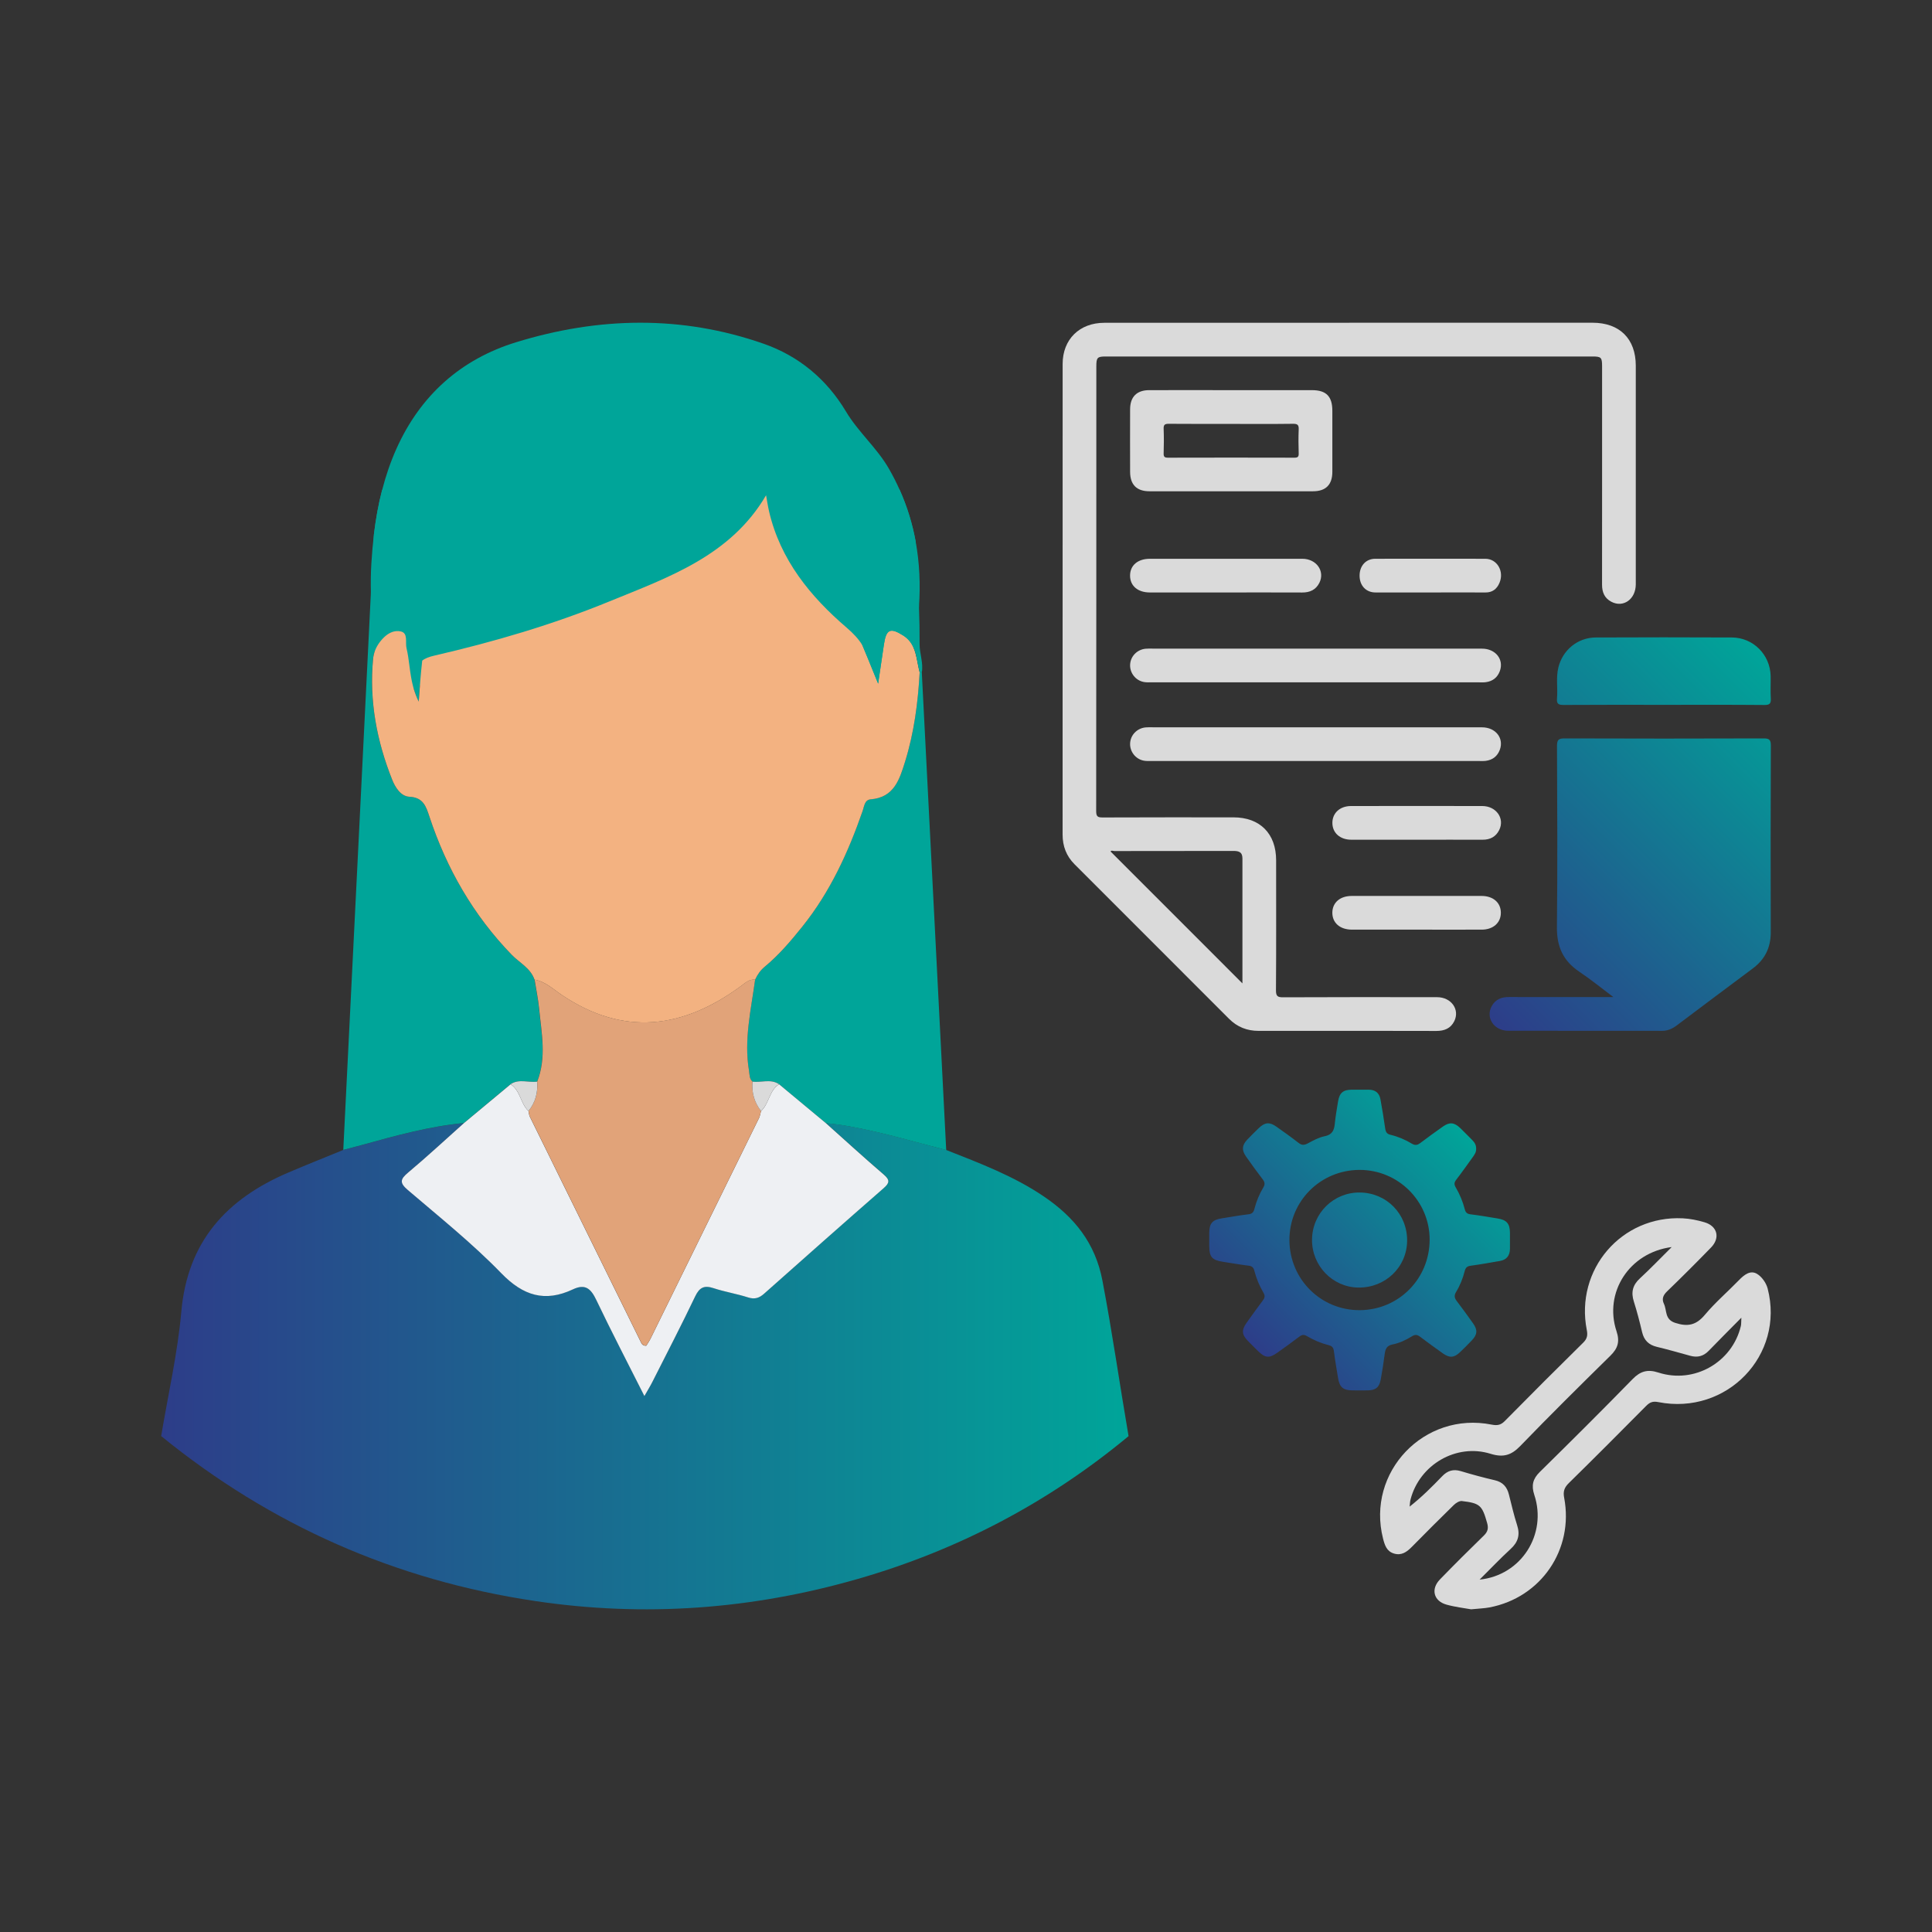<?xml version="1.0" encoding="UTF-8"?>
<svg xmlns="http://www.w3.org/2000/svg" xmlns:xlink="http://www.w3.org/1999/xlink" id="a" viewBox="0 0 500 500">
  <rect x="0" y="0" width="500" height="500" fill="#333333" stroke="none"/>
  <defs>
    <style>.e{fill:#e1a379;}.f{fill:#00a599;}.g{fill:url(#c);}.h{fill:#dadada;}.i{fill:url(#b);}.j{fill:url(#d);}.k{fill:#eef0f3;}.l{fill:#f3b281;}</style>
    <linearGradient id="b" x1="380.28" y1="258.9" x2="463.26" y2="175.92" gradientTransform="matrix(1, 0, 0, 1, 0, 0)" gradientUnits="userSpaceOnUse">
      <stop offset="0" stop-color="#2d3d89"></stop>
      <stop offset="1" stop-color="#00a599"></stop>
    </linearGradient>
    <linearGradient id="c" x1="324.32" y1="348.44" x2="379.37" y2="293.39" xlink:href="#b"></linearGradient>
    <linearGradient id="d" x1="41.71" y1="353.57" x2="292.06" y2="353.57" xlink:href="#b"></linearGradient>
  </defs>
  <g>
    <path class="i" d="M417.54,258.04c-3.23-2.42-5.93-4.63-8.82-6.56-4.17-2.79-5.85-6.51-5.79-11.53,.17-15.63,.09-31.26,.02-46.9,0-1.66,.46-1.95,2-1.95,17.15,.06,34.29,.06,51.44,0,1.48,0,1.91,.31,1.9,1.86-.06,16.12-.06,32.23-.02,48.35,0,3.94-1.52,7-4.67,9.34-6.56,4.88-13.09,9.79-19.63,14.71-1.14,.86-2.35,1.42-3.83,1.42-13.27-.02-26.54,0-39.81-.02-3.72,0-5.95-3.42-4.24-6.44,.96-1.7,2.51-2.3,4.43-2.29,8.24,.03,16.48,.01,24.72,.01h2.3Zm39.07-75.59c1.39,.01,1.75-.38,1.67-1.72-.12-1.93,0-3.87-.04-5.81-.14-5.5-4.51-9.91-10.02-9.94-11.75-.06-23.49-.05-35.24,0-4.69,.02-8.6,3.26-9.69,7.82-.63,2.63-.11,5.31-.34,7.96-.12,1.39,.36,1.69,1.7,1.68,8.66-.06,17.32-.03,25.98-.03,8.66,0,17.32-.04,25.98,.04Z"></path>
    <g>
      <path class="h" d="M349.23,83.52c20.97,0,41.93,0,62.9,0,7.03,0,11.21,4.15,11.21,11.14,0,18.85,0,37.69,0,56.54,0,3.9-3.26,6.19-6.37,4.51-1.73-.93-2.36-2.45-2.36-4.37,.02-8.79,.01-17.57,.01-26.36,0-10.06,0-20.12,0-30.18,0-2.3-.24-2.54-2.47-2.54-41.99,0-83.99,0-125.98,0-2.19,0-2.44,.27-2.44,2.58,0,38.36,0,76.72-.04,115.08,0,1.43,.42,1.64,1.71,1.64,11.27-.05,22.54-.03,33.81-.03,6.87,0,11.05,4.21,11.05,11.11,0,11.21,.04,22.42-.04,33.63-.01,1.56,.43,1.84,1.89,1.83,13.27-.06,26.54-.05,39.81-.03,3.65,0,5.93,3.18,4.45,6.2-.93,1.89-2.57,2.54-4.64,2.54-10.24-.03-20.48-.02-30.72-.02-5.09,0-10.18-.02-15.27,0-3,.01-5.56-1.01-7.67-3.13-13.33-13.33-26.65-26.65-39.97-39.98-2.12-2.12-3.1-4.68-3.1-7.69,.01-40.6,0-81.2,.01-121.8,0-6.36,4.36-10.65,10.78-10.65,21.15,0,42.3,0,63.45,0Zm-27.69,170.97c0-10.91,0-21.62,0-32.33,0-1.7-.99-1.94-2.38-1.94-10.24,.03-20.48,.01-30.72,.03-.37,0-.86-.26-1.02,.12,11.35,11.35,22.64,22.65,34.11,34.12Z"></path>
      <path class="h" d="M318.82,100.97c6.9,0,13.81,0,20.71,0,3.69,0,5.27,1.6,5.28,5.32,0,5.27,.01,10.54,0,15.81,0,3.34-1.69,5.04-5.01,5.04-14.11,.01-28.22,.01-42.33,0-3.31,0-5-1.72-5-5.05-.01-5.39-.02-10.78,0-16.17,.01-3.21,1.72-4.94,4.92-4.95,7.15-.02,14.29,0,21.44,0Zm-.19,8.73c-5.39,0-10.78,.03-16.18-.02-1.03,0-1.34,.27-1.3,1.3,.08,2.12,.07,4.24,0,6.36-.03,.88,.25,1.11,1.12,1.11,10.91-.03,21.81-.03,32.72,0,.87,0,1.14-.24,1.11-1.11-.06-2.06-.09-4.12,0-6.18,.06-1.2-.31-1.5-1.49-1.48-5.33,.07-10.66,.03-15.99,.03Z"></path>
      <path class="h" d="M340.64,167.87c14.3,0,28.59,0,42.89,0,3.54,0,5.74,2.81,4.62,5.82-.63,1.69-1.88,2.63-3.64,2.86-.6,.08-1.21,.04-1.82,.04-28.17,0-56.33,0-84.5,0-.73,0-1.47,.04-2.17-.09-2.11-.39-3.62-2.32-3.55-4.42,.07-2.19,1.78-3.98,4.02-4.19,.6-.06,1.21-.03,1.82-.03,14.11,0,28.23,0,42.34,0Z"></path>
      <path class="h" d="M340.64,188.23c14.3,0,28.59,0,42.89,0,3.54,0,5.74,2.81,4.62,5.82-.63,1.69-1.88,2.63-3.64,2.86-.6,.08-1.21,.04-1.82,.04-28.17,0-56.33,0-84.5,0-.73,0-1.47,.04-2.17-.09-2.11-.39-3.62-2.32-3.55-4.42,.07-2.19,1.78-3.98,4.02-4.19,.6-.06,1.21-.03,1.82-.03,14.11,0,28.23,0,42.34,0Z"></path>
      <path class="h" d="M317.2,153.33c-6.54,0-13.08,0-19.62,0-3.14,0-5.13-1.73-5.12-4.38,.01-2.65,2-4.34,5.16-4.34,13.14,0,26.28-.01,39.42,0,3.64,0,5.91,3.2,4.42,6.21-.9,1.81-2.45,2.53-4.46,2.52-6.6-.03-13.2-.01-19.8-.01Z"></path>
      <path class="h" d="M366.63,217.32c-5.63,0-11.26,.01-16.89,0-2.97,0-4.94-1.8-4.92-4.4,.02-2.53,1.96-4.31,4.81-4.32,11.32-.02,22.64-.02,33.97,0,3.63,0,5.89,3.22,4.39,6.22-.86,1.73-2.35,2.51-4.28,2.5-5.69-.02-11.38,0-17.07,0Z"></path>
      <path class="h" d="M370.16,153.33c-4.72,0-9.44,.01-14.17,0-2.49,0-4.15-1.8-4.13-4.4,.02-2.53,1.65-4.31,4.04-4.32,9.5-.02,18.99-.02,28.49,0,3.05,0,4.94,3.22,3.68,6.22-.72,1.73-1.97,2.51-3.59,2.5-4.77-.02-9.55,0-14.32,0Z"></path>
      <path class="h" d="M366.43,240.59c-5.51,0-11.02,0-16.53,0-3.12,0-5.12-1.76-5.09-4.42,.03-2.59,2-4.3,5.02-4.3,11.2,0,22.4,0,33.6,0,3,0,4.97,1.73,4.99,4.32,.02,2.59-1.96,4.39-4.92,4.4-5.69,.02-11.38,0-17.07,0Z"></path>
    </g>
  </g>
  <path class="g" d="M390.77,318.98c-.02-2.31-.86-3.27-3.19-3.64-2.34-.38-4.67-.79-7.03-1.08-.88-.11-1.25-.47-1.46-1.28-.52-2.01-1.31-3.92-2.36-5.7-.43-.73-.41-1.25,.12-1.94,1.45-1.88,2.81-3.82,4.2-5.74,.5-.69,1.02-1.38,.97-2.3,.04-.92-.38-1.63-1.01-2.26-1.03-1.03-2.05-2.08-3.1-3.1-1.56-1.5-2.79-1.6-4.53-.36-1.93,1.37-3.86,2.75-5.75,4.19-.76,.58-1.36,.75-2.26,.2-1.72-1.04-3.57-1.82-5.53-2.29-.91-.22-1.22-.71-1.35-1.6-.35-2.53-.78-5.04-1.23-7.56-.3-1.68-1.35-2.51-3.06-2.51-1.46,0-2.92-.01-4.38,0-2.24,.02-3.18,.84-3.54,3.07-.31,1.92-.65,3.84-.84,5.77-.17,1.72-.7,2.83-2.64,3.21-1.51,.3-2.95,1.1-4.33,1.84-.93,.5-1.58,.53-2.43-.14-1.86-1.46-3.8-2.83-5.74-4.2-1.76-1.24-2.96-1.12-4.53,.39-1.01,.97-2,1.96-2.97,2.97-1.4,1.48-1.5,2.72-.32,4.4,1.4,1.99,2.83,3.96,4.3,5.89,.54,.71,.66,1.28,.16,2.11-1.03,1.72-1.8,3.58-2.3,5.53-.21,.84-.56,1.3-1.56,1.41-2.29,.25-4.56,.7-6.84,1.04-2.44,.36-3.27,1.28-3.29,3.72-.01,1.16,0,2.31,0,3.47,.01,2.81,.73,3.63,3.55,4.06,2.22,.34,4.44,.74,6.67,1.01,.89,.1,1.25,.52,1.45,1.3,.51,2.01,1.32,3.92,2.36,5.7,.44,.76,.37,1.29-.13,1.95-1.46,1.94-2.88,3.92-4.29,5.9-1.26,1.78-1.18,2.99,.31,4.53,.93,.96,1.88,1.91,2.84,2.84,1.72,1.67,2.81,1.75,4.81,.33,1.93-1.38,3.86-2.75,5.74-4.19,.67-.51,1.19-.59,1.94-.15,1.78,1.06,3.69,1.86,5.7,2.37,.94,.24,1.21,.72,1.32,1.63,.28,2.29,.7,4.56,1.06,6.84,.38,2.4,1.32,3.21,3.8,3.22,1.28,0,2.56,.02,3.83,0,2.08-.03,3.03-.75,3.41-2.78,.41-2.21,.75-4.43,1.04-6.66,.17-1.31,.55-2.17,2.07-2.46,1.78-.34,3.46-1.17,5.01-2.12,.82-.5,1.38-.39,2.09,.15,1.93,1.47,3.91,2.89,5.89,4.3,1.72,1.22,2.9,1.13,4.39-.28,1.06-1,2.09-2.04,3.1-3.1,1.43-1.5,1.53-2.68,.32-4.39-1.37-1.94-2.76-3.85-4.2-5.74-.61-.8-.78-1.45-.2-2.4,1.02-1.66,1.74-3.48,2.22-5.37,.23-.88,.6-1.29,1.55-1.41,2.53-.34,5.04-.8,7.55-1.23,1.77-.3,2.61-1.41,2.62-3.18,0-1.4,.01-2.8,0-4.2Zm-38.83,20.09c-10.07,.07-18.19-7.98-18.24-18.1-.05-10.08,8.02-18.17,18.13-18.2,9.99-.03,18.14,8.05,18.16,18,.02,10.13-7.97,18.23-18.05,18.3Zm-12.39-18.27c-.07,6.75,5.29,12.32,11.95,12.42,6.99,.11,12.59-5.24,12.66-12.08,.07-6.95-5.3-12.45-12.23-12.52-6.8-.07-12.31,5.35-12.38,12.18Z"></path>
  <g>
    <path class="f" d="M237.83,156.98c-.24,3.54-.72,7.1-1.39,10.69-.37,1.97-.8,3.94-1.28,5.92-.53,2.17-1.34,4.29-1.17,6.59-3.64-1.3-3.79,1.75-4.91,3.8-.73,1.33-.26,4.18-2.52,3.67-1.58-.37-.89-2.86-.64-4.28,1.05-5.92-1.08-9.88-5.72-13.86-9.7-8.32-17.7-18.13-20.72-31.09-.32-1.39-.52-2.82-.8-4.34-9.46,16.2-26.02,21.93-41.83,28.41-15.11,6.2-30.81,10.82-46.73,14.49-.53,.12-1.02,.26-1.45,.41-.64,.23-1.18,.49-1.61,.81-1.36,.97-1.75,2.45-1.37,4.86,.24,1.55,1.06,4.18-.7,4.6-2.09,.5-1.83-2.36-2.46-3.76-1-2.22-1.65-4.59-4.9-3.68-.1-3.84-.38-7.68-.68-11.51-.41-5.06-.85-10.12-.96-15.19-.06-2.57-.04-5.14,.12-7.72,.15-2.53,.37-5.05,.67-7.55,0-.02,0-.05,.01-.07,.47-3.85,1.14-7.64,2.11-11.37,.93-3.62,2.13-7.17,3.68-10.64,6.19-13.83,16.67-23.19,30.96-27.59,21.3-6.56,42.82-7.06,64.09,.38,9.12,3.19,16.32,9.2,21.29,17.51,3.21,5.38,8.03,9.42,11.15,14.86,1.03,1.8,1.95,3.61,2.76,5.43,1.97,4.41,3.32,8.87,4.14,13.38,1.02,5.54,1.25,11.16,.86,16.84Z"></path>
    <path class="j" d="M292.06,371.68c-20.76,17.22-44.17,29.49-70.04,36.94-27.41,7.89-55.24,9.95-83.57,5.72-36.2-5.4-68.39-19.63-96.74-42.68,1.79-10.75,4.26-21.43,5.22-32.25,1.61-18.17,11.76-29.16,27.7-35.96,4.71-2.01,9.48-3.91,14.22-5.85,1.59-.42,3.19-.83,4.78-1.26,8.7-2.4,17.4-4.82,26.43-5.69-4.79,4.28-9.49,8.66-14.41,12.77-2.09,1.75-2.28,2.67-.08,4.55,8.21,7.01,16.69,13.81,24.18,21.53,5.67,5.84,11.31,7.57,18.54,4.16,3.24-1.53,4.67-.12,6.05,2.77,3.9,8.18,8.09,16.22,12.44,24.85,.92-1.62,1.56-2.68,2.12-3.77,3.71-7.33,7.49-14.63,11.03-22.04,1.12-2.34,2.35-2.91,4.76-2.11,2.92,.97,5.99,1.45,8.92,2.39,1.72,.55,2.87,.18,4.16-.97,10.28-9.14,20.58-18.26,30.94-27.31,1.54-1.34,1.64-2.11,.03-3.5-5.06-4.35-9.99-8.86-14.97-13.3,1.14,.13,2.29,.21,3.43,.38,9.41,1.44,18.5,4.21,27.69,6.57,8.71,3.44,17.48,6.73,25.31,12.06,7.85,5.34,13.26,12.02,15.11,21.75,2.55,13.37,4.46,26.83,6.76,40.23Z"></path>
    <path class="f" d="M139.01,279.92c-2.28,.3-4.7-.79-6.87,.65-4.03,3.36-8.06,6.72-12.09,10.07-9.04,.86-17.73,3.29-26.43,5.69-1.59,.43-3.19,.84-4.78,1.26,1.45-29.31,2.9-58.61,4.36-87.92,.92-18.72,1.84-37.44,2.78-56.16,.2-4.03,.41-8.06,.61-12.09,.05-1.06,.12-2.12,.18-3.18,0-.02,0-.05,.01-.07,.47-3.85,1.14-7.64,2.11-11.37,.46,0,.93,0,1.39,.01,9.67,.05,19.34,.11,29.02,.17-13.85,11.67-18.19,27.1-20.04,43.98-.24,2.12-.43,4.26-.6,6.42-.11,1.39-.21,2.78-.3,4.18-.28-.55-.52-1.1-.73-1.65-.23-.58-.42-1.15-.58-1.72-1.07-3.66-1.05-7.14-1.85-10.43-.38-1.53,.49-3.92-1.5-4.36-1.43-.32-2.74,.21-3.86,1.11-.61,.5-1.16,1.11-1.64,1.76-.55,.75-.98,1.56-1.26,2.43-.21,.59-.34,1.2-.4,1.84-1.01,10.82,.95,21.2,4.94,31.22,.81,2.03,2.24,4.32,4.48,4.43,3.6,.17,4.31,2.57,5.15,5.1,4.47,13.49,11.36,25.51,21.29,35.77,2.02,2.09,4.89,3.45,5.92,6.46,.4,2.51,.94,5.01,1.18,7.55,.62,6.29,1.96,12.63-.49,18.85Z"></path>
    <path class="f" d="M244.88,297.64c-9.19-2.36-18.28-5.13-27.69-6.57-1.14-.17-2.29-.26-3.43-.38-4.05-3.37-8.11-6.74-12.16-10.11-2.17-1.44-4.58-.36-6.87-.65-.85-.77-.73-1.84-.9-2.84-1.34-7.99,.52-15.75,1.59-23.57,.58-1.3,1.37-2.41,2.5-3.35,3.67-3.05,6.76-6.69,9.73-10.4,7.17-8.94,11.86-19.2,15.6-29.95,.4-1.15,.47-2.83,2.07-2.96,6.07-.48,7.47-5.17,8.9-9.75,2.35-7.52,3.35-15.29,3.78-23.14h.56c2.11,41.22,4.21,82.44,6.32,123.67Z"></path>
    <path class="k" d="M201.6,280.58c4.05,3.37,8.11,6.74,12.16,10.11,4.98,4.45,9.9,8.95,14.97,13.3,1.61,1.39,1.51,2.15-.03,3.5-10.36,9.05-20.66,18.17-30.94,27.31-1.28,1.14-2.44,1.52-4.16,.97-2.93-.94-6-1.43-8.92-2.39-2.41-.8-3.64-.23-4.76,2.11-3.54,7.41-7.32,14.71-11.03,22.04-.55,1.1-1.2,2.15-2.12,3.77-4.35-8.63-8.54-16.68-12.44-24.85-1.38-2.89-2.81-4.3-6.05-2.77-7.23,3.41-12.87,1.68-18.54-4.16-7.5-7.73-15.98-14.52-24.18-21.53-2.2-1.88-2.01-2.8,.08-4.55,4.92-4.12,9.62-8.5,14.41-12.77,4.03-3.36,8.06-6.71,12.1-10.07,2.55,1.64,2.53,5,4.63,6.95,.11,.5,.13,1.04,.35,1.48,9.52,19.37,19.06,38.73,28.61,58.08,.26,.53,.48,1.23,1.52,1.16,.33-.54,.77-1.16,1.1-1.83,9.37-19.01,18.72-38.03,28.06-57.06,.27-.56,.35-1.21,.52-1.82,2.13-1.93,2.09-5.31,4.66-6.95Z"></path>
    <path class="e" d="M138.33,253.52c2.79,.49,4.79,2.45,7,3.93,16.04,10.82,31.42,8.77,46.37-2.22,1.15-.85,2.16-1.85,3.73-1.72-1.06,7.82-2.93,15.58-1.59,23.57,.17,1,.05,2.06,.9,2.84-.24,2.82,.47,5.36,2.21,7.6-.17,.61-.25,1.26-.52,1.82-9.34,19.03-18.7,38.04-28.06,57.06-.33,.67-.77,1.28-1.1,1.83-1.04,.08-1.26-.63-1.52-1.16-9.55-19.35-19.09-38.71-28.61-58.08-.22-.44-.24-.98-.35-1.48,1.79-2.22,2.46-4.78,2.24-7.6,2.45-6.22,1.11-12.56,.5-18.86-.25-2.53-.78-5.03-1.18-7.55Z"></path>
    <path class="h" d="M139.01,279.93c.23,2.82-.44,5.37-2.24,7.6-2.1-1.95-2.07-5.31-4.63-6.95,2.17-1.44,4.58-.36,6.87-.65Z"></path>
    <path class="h" d="M196.95,287.53c-1.74-2.24-2.45-4.79-2.21-7.6,2.28,.29,4.69-.79,6.87,.65-2.56,1.64-2.52,5.03-4.66,6.95Z"></path>
    <path class="l" d="M238.01,173.98c-.43,7.85-1.44,15.62-3.78,23.14-1.43,4.58-2.83,9.27-8.9,9.75-1.59,.13-1.67,1.81-2.07,2.96-3.73,10.75-8.43,21.01-15.59,29.94-2.97,3.71-6.06,7.35-9.74,10.4-1.13,.94-1.91,2.05-2.5,3.35-1.57-.13-2.58,.88-3.73,1.72-14.96,10.99-30.33,13.04-46.37,2.22-2.21-1.49-4.21-3.45-7-3.93-1.03-3.01-3.9-4.37-5.92-6.46-9.93-10.26-16.82-22.28-21.29-35.77-.84-2.53-1.55-4.93-5.15-5.1-2.24-.11-3.67-2.4-4.48-4.43-3.99-10.02-5.95-20.4-4.94-31.22,.15-1.57,.73-3.01,1.66-4.27,.48-.65,1.03-1.26,1.64-1.76,.52-.42,1.09-.76,1.69-.97,.09-.03,.17-.06,.26-.08,.09-.03,.17-.05,.26-.06,.09-.02,.18-.04,.28-.05,.06-.01,.12-.02,.18-.02,.38-.04,.78-.02,1.19,.07,1.99,.44,1.12,2.83,1.5,4.36,.17,.71,.31,1.43,.42,2.16,.12,.73,.21,1.47,.31,2.22,.07,.5,.13,1,.2,1.51,.08,.51,.15,1.01,.24,1.53,.06,.37,.13,.74,.21,1.12,.05,.25,.11,.49,.17,.74s.12,.51,.19,.76c.06,.22,.12,.44,.19,.67,.06,.21,.13,.42,.21,.64,.09,.26,.19,.53,.29,.8,.21,.55,.45,1.1,.73,1.65,.24-3.58,.51-7.12,.9-10.6,.72-.58,1.75-.98,3.14-1.3,15.43-3.56,30.65-8.02,45.29-14.02,15.33-6.27,31.39-11.81,40.56-27.48,.27,1.48,.46,2.85,.78,4.2,2.92,12.53,10.68,22.02,20.08,30.07,1.71,1.46,3.05,2.91,4.02,4.46,.01,0,.01,0,.01,0,.49,1.18,.99,2.37,1.48,3.56,.88,2.15,1.76,4.3,2.63,6.46,.5-3.4,1-6.81,1.51-10.21,.59-3.89,1.66-4.35,4.97-2.25,.1,.06,.2,.13,.29,.19,3.24,2.27,3.07,6.03,3.98,9.32Z"></path>
    <path class="f" d="M238.57,173.98h-.56c-.58-2.08-.72-4.35-1.57-6.31-.49-1.14-1.22-2.18-2.41-3.01-.09-.06-.19-.13-.29-.19-3.31-2.1-4.38-1.64-4.97,2.25-.51,3.4-1.01,6.81-1.51,10.21-.87-2.16-1.75-4.31-2.63-6.46-.49-1.19-.99-2.38-1.48-3.56-5.63-13.56-11.47-26.84-17.61-39.99,6.14-.04,12.27-.08,18.41-.12h6.36c.84-.02,1.68-.03,2.52-.04,1.97,4.41,3.32,8.87,4.14,13.38,.34,5.61,.68,11.23,.86,16.84,.12,3.26,.18,6.51,.16,9.77-.01,2.4,1,4.77,.58,7.23Z"></path>
  </g>
  <path class="h" d="M380.72,416.49c-1.73-.32-4.09-.58-6.36-1.21-3.35-.93-4.13-4.03-1.7-6.53,3.73-3.84,7.53-7.63,11.37-11.36,1.02-.99,1.22-1.89,.84-3.23-1.28-4.55-1.82-5.14-6.53-5.69-.65-.07-1.53,.48-2.06,.99-3.67,3.58-7.29,7.21-10.89,10.86-1.31,1.33-2.67,2.33-4.65,1.73-1.9-.58-2.38-2.21-2.81-3.87-4.37-17.18,10.64-32.97,28.11-29.49,1.46,.29,2.37,.12,3.42-.95,6.72-6.81,13.48-13.58,20.3-20.29,1.02-1.01,1.16-1.94,.9-3.24-3.08-15.64,8.97-29.69,24.84-28.91,1.89,.09,3.8,.48,5.62,1.02,3.35,.98,4.13,4.04,1.68,6.55-3.73,3.84-7.52,7.63-11.38,11.35-1.03,1-1.39,1.97-.8,3.21,.82,1.7,.15,4.02,2.9,4.92,3.26,1.07,5.45,.61,7.7-2.08,2.69-3.21,5.92-5.98,8.85-9,1.31-1.35,2.89-2.6,4.59-1.63,1.27,.73,2.42,2.36,2.8,3.81,4.49,17.25-10.58,32.9-28.3,29.41-1.45-.29-2.23,.07-3.16,1.01-6.63,6.69-13.27,13.36-19.99,19.95-1.17,1.15-1.52,2.17-1.21,3.78,2.56,13.39-5.98,25.88-19.36,28.4-1.35,.25-2.73,.29-4.75,.49Zm51.91-93.75c-11,1.42-17.6,11.79-14.27,21.8,.89,2.68,.33,4.42-1.58,6.3-7.85,7.72-15.69,15.47-23.34,23.39-2.32,2.4-4.41,3.03-7.68,2.01-8.88-2.76-18.37,2.81-20.71,11.81-.16,.6-.16,1.24-.24,1.86,3.13-2.46,5.81-5.15,8.45-7.89,1.35-1.4,2.84-1.88,4.77-1.3,2.92,.88,5.88,1.68,8.85,2.37,2.05,.48,3.13,1.72,3.62,3.67,.67,2.66,1.29,5.35,2.13,7.96,.81,2.5,.25,4.39-1.68,6.15-2.67,2.45-5.17,5.09-8.03,7.93,10.8-1.09,17.52-11.76,14.16-21.91-.81-2.44-.4-4.16,1.41-5.94,8.07-7.94,16.1-15.92,24-24.02,2.04-2.09,3.92-2.62,6.71-1.71,9.26,2.99,19.1-2.65,21.33-12.05,.12-.51,.07-1.06,.13-2.15-3.1,3.14-5.8,5.83-8.45,8.57-1.37,1.42-2.93,1.8-4.8,1.28-2.87-.8-5.74-1.61-8.63-2.31-2.08-.5-3.3-1.68-3.8-3.78-.63-2.67-1.32-5.34-2.15-7.96-.76-2.39-.3-4.25,1.57-5.97,2.69-2.48,5.22-5.13,8.23-8.11Z"></path>
</svg>
